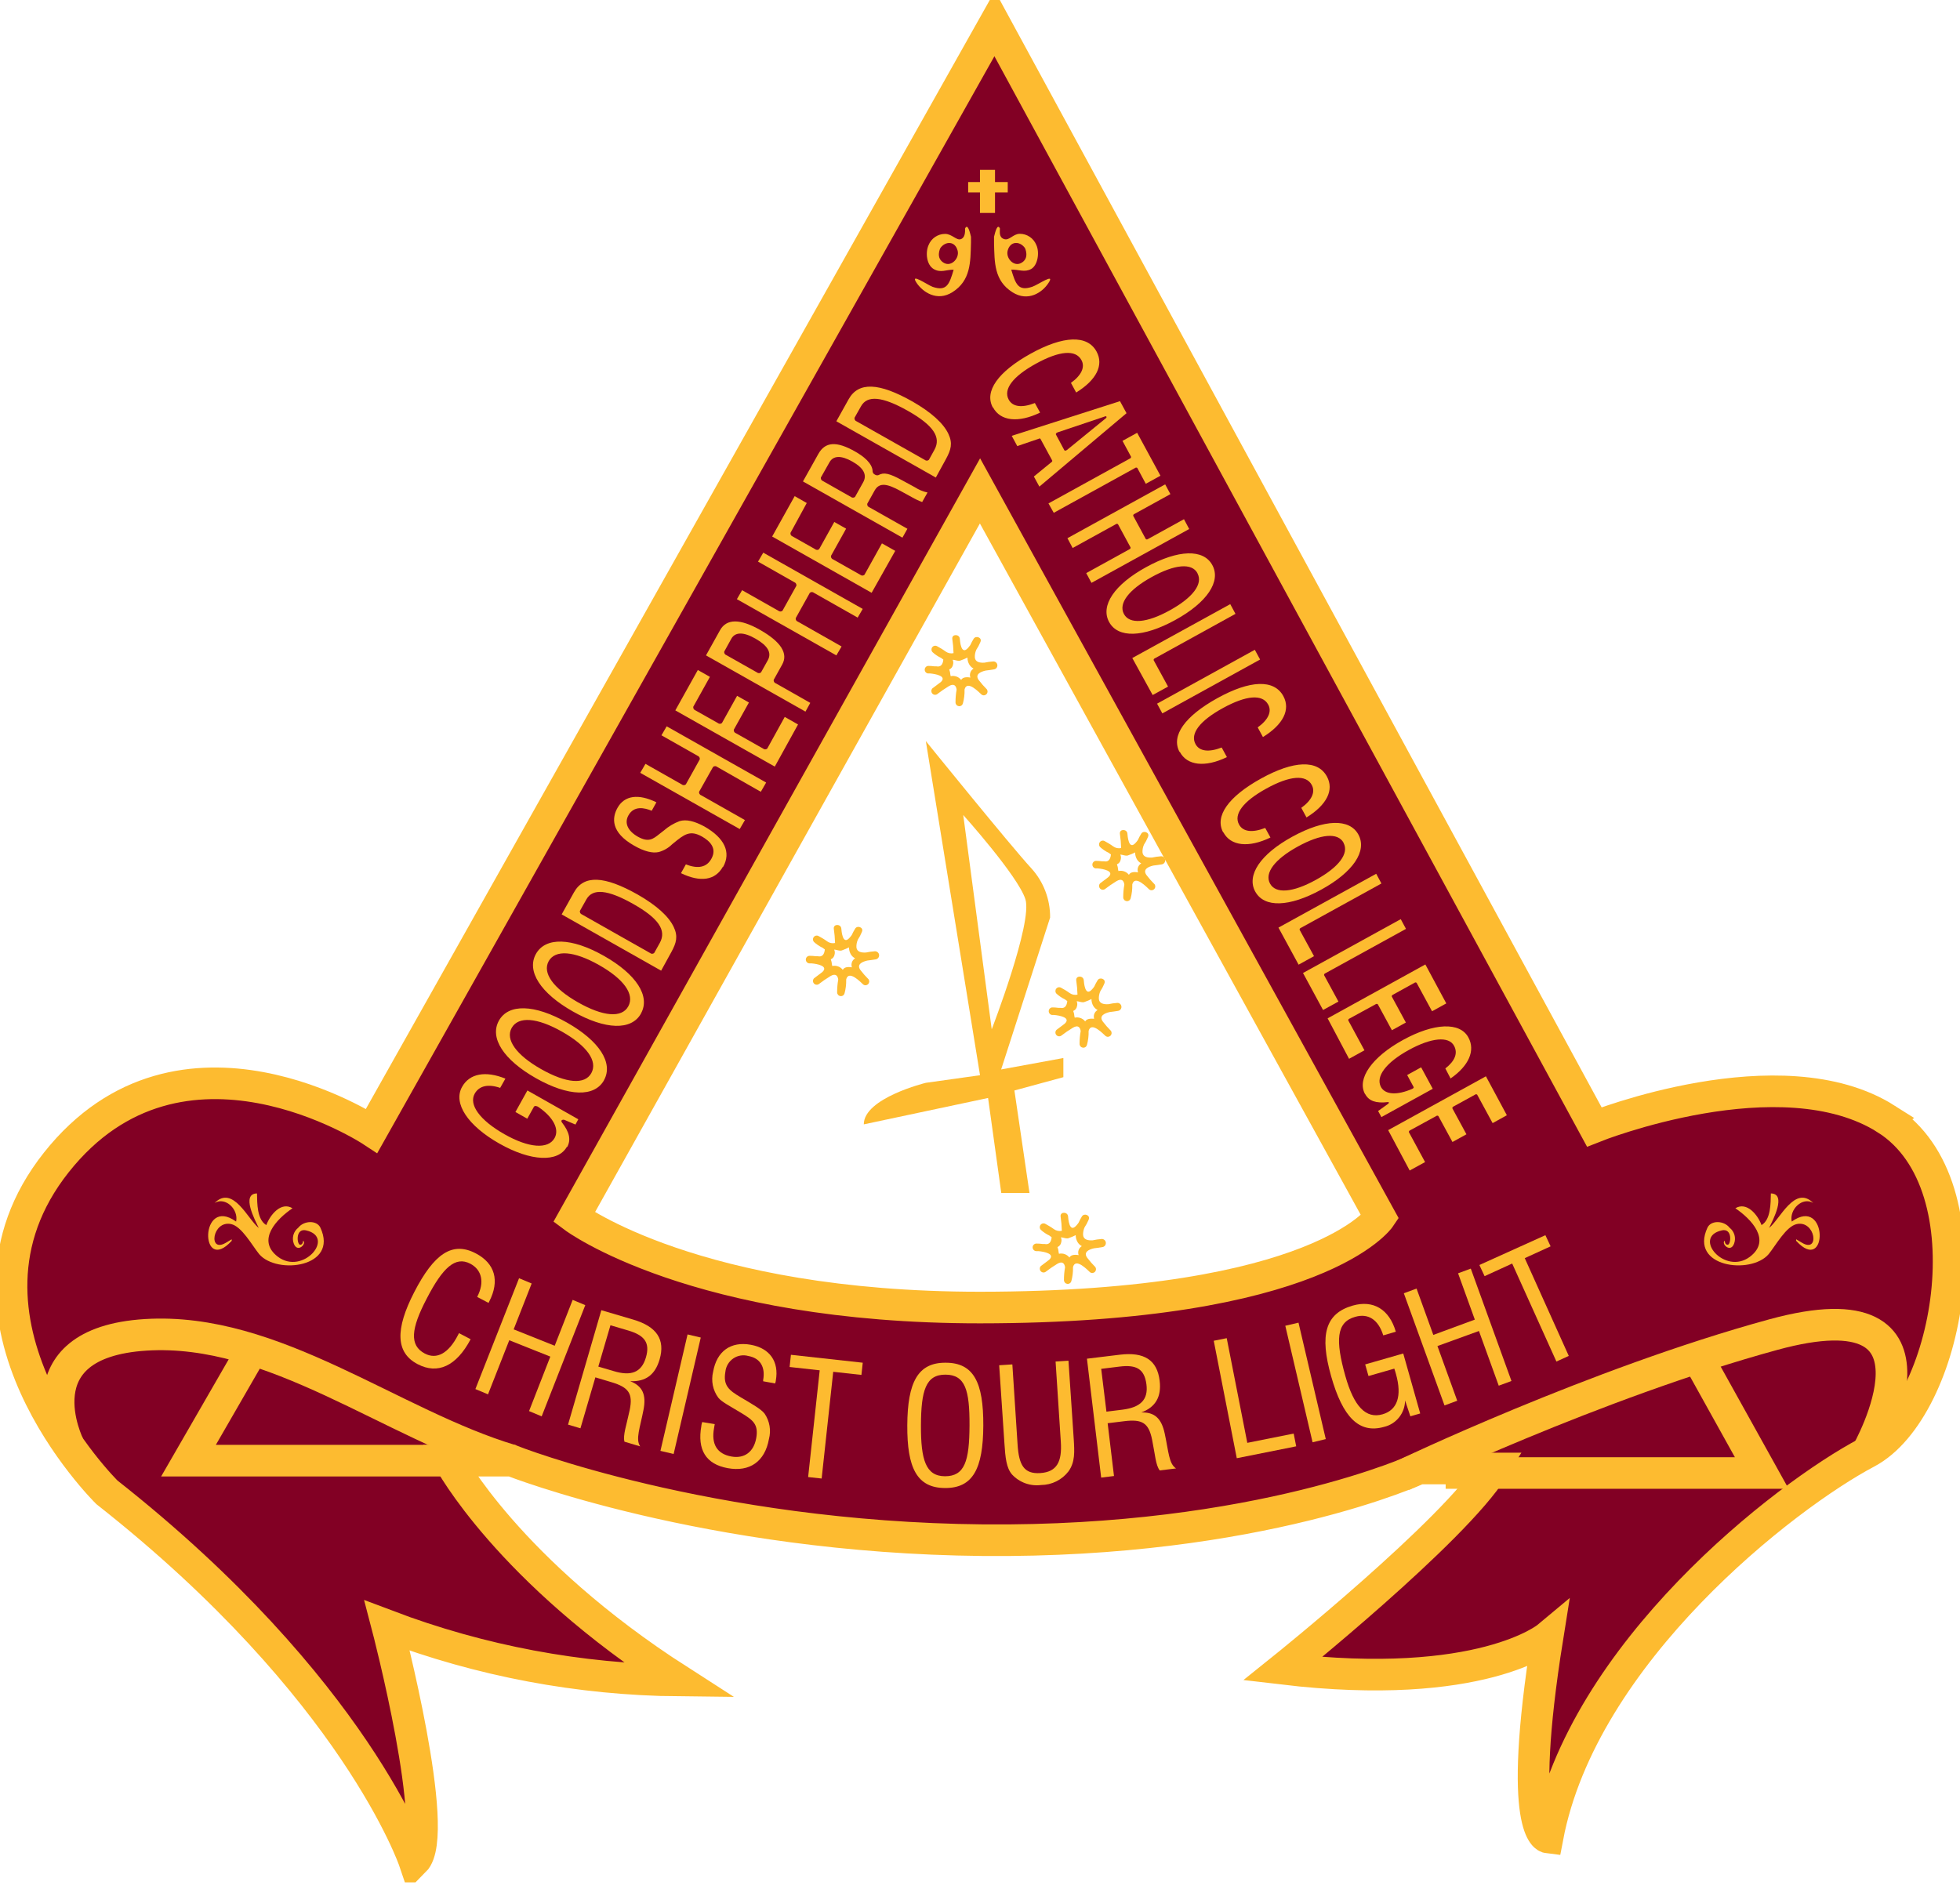<svg fill="none" height="120" viewBox="0 0 124 120" width="124" xmlns="http://www.w3.org/2000/svg" xmlns:xlink="http://www.w3.org/1999/xlink"><clipPath id="a"><path d="m0 0h124v119.118h-124z"/></clipPath><g clip-path="url(#a)"><path d="m119.34 70.816c-6.65-4.222-18.477.498-18.477.498l-37.936-69.821-39.412 70.068s-12.072-7.95-19.955 2.004c-7.882 9.954 3.203 20.871 3.203 20.871 15.758 12.41 19.454 23.343 19.454 23.343 1.726-1.741-1.726-14.909-1.726-14.909 5.91 2.24 12.164 3.417 18.477 3.478-10.843-6.958-14.536-13.916-14.536-13.916h3.941s12.337 4.874 29.834 5.034c17.497.16 27.569-4.536 27.569-4.536h4.68c-2.464 3.975-13.304 12.674-13.304 12.674 12.566 1.49 16.752-2.004 16.752-2.004-1.987 12.423 0 12.673 0 12.673 2.216-11.691 15.026-21.616 20.203-24.351s7.886-16.879 1.232-21.105zm-57.34 11.928c-18.044 0-25.681-5.715-25.681-5.715l25.681-45.964 25.313 45.964s-3.819 5.705-25.313 5.715z" fill="#820024" stroke="#fdbb30" stroke-width="2"/><path d="m4.359 91.486s-3.272-6.507 4.859-7.015c8.131-.508 15.54 5.679 23.157 7.95" stroke="#fdbb30" stroke-width="2"/><path d="m88.721 93.384s12.181-5.842 23.475-8.929c12.036-3.29 5.912 7.482 5.912 7.482" stroke="#fdbb30" stroke-width="2"/><path d="m15.967 85.424-4.041 7.008h17.984" stroke="#fdbb30" stroke-width="2"/><path d="m107.563 86.207 3.895 7.008h-19.998" stroke="#fdbb30" stroke-width="2"/><g fill="#fdbb30"><path d="m67.269 66.955-3.931.722 3.097-9.61c.012-1.156-.415-2.273-1.192-3.123-1.325-1.44-6.67-8.047-6.67-8.047l3.428 21.145-3.428.481s-3.925.959-3.925 2.629l7.863-1.67.835 6.013h1.785l-.954-6.487 3.097-.842v-1.203zm-4.527-1.817-1.802-13.562s3.454 3.845 3.931 5.325-2.13 8.237-2.13 8.237z"/><path d="m19.362 77.861c1.885.417-.185 2.866-1.779 1.67-1.384-1.052-.076-2.392.921-3.07-.719-.438-1.414.411-1.656 1.065-.59-.351-.576-1.366-.59-2.004-1.017.02-.126 1.69.113 2.185.05.04.053.037 0 0-.689-.538-1.623-2.739-2.792-1.583.682-.404 1.524.407 1.358 1.179-2.318-1.67-2.302 3.427-.278 1.219v-.097l-.378.224c-1.133.668-.845-1.43.331-1.189.679.14 1.325 1.336 1.785 1.904 1.116 1.316 5.031.835 3.875-1.67-.229-.494-1.05-.458-1.404 0-.147.115-.254.274-.305.454s-.043.372.023.548c.225.625.845 0 .59-.184 0 0 0 .271-.195.257-.195-.013-.308-1.059.381-.909z"/><path d="m108.931 77.861c-1.885.417.185 2.866 1.778 1.67 1.384-1.052.076-2.392-.921-3.07.719-.438 1.418.411 1.656 1.065.59-.351.577-1.366.59-2.004 1.017.02.126 1.69-.113 2.185-.053.037-.049.04 0 0 .689-.538 1.623-2.739 2.792-1.583-.682-.404-1.523.407-1.358 1.179 2.319-1.67 2.302 3.427.279 1.219v-.097l.377.224c1.133.668.845-1.43-.331-1.189-.679.14-1.325 1.336-1.785 1.904-1.116 1.316-5.031.835-3.875-1.67.228-.494 1.05-.458 1.404 0 .148.114.255.273.307.454.051.18.043.373-.022.548-.225.625-.845 0-.593-.184 0 0 0 .271.195.257.196-.013.315-1.059-.38-.909z"/><path d="m62.95 10.749h-.951v2.726h.951z"/><path d="m63.755 11.521h-2.504v.655h2.504z"/><path d="m65.302 18.148c-.894.304-1.05-.184-1.325-1.082.457-.023.841.19 1.259-.043.417-.234.546-1.039.331-1.513-.084-.211-.228-.392-.414-.519s-.407-.196-.632-.195c-.431 0-.662.444-.994.334s-.268-.431-.268-.678c-.156-.307-.285.177-.371.531v.384c.033 1.243 0 2.392 1.169 3.13.994.628 1.894 0 2.272-.585.467-.688-.649.11-1.027.237zm-1.553-2.285c.159-.615.762-.625 1.093-.17 0 0 .331.668-.258.959-.45.231-.957-.307-.835-.788z"/><path d="m57.989 17.901c.378.568 1.285 1.213 2.272.585 1.156-.738 1.136-1.891 1.169-3.13v-.374c-.083-.351-.215-.838-.371-.531 0 .244 0 .591-.275.685-.275.093-.556-.334-.994-.334-.225-0-.446.068-.632.195-.187.127-.331.308-.414.519-.209.474-.123 1.253.331 1.513.454.261.801.02 1.258.043-.272.899-.424 1.386-1.325 1.082-.358-.134-1.474-.932-1.02-.254zm1.762-1.246c-.596-.304-.258-.959-.258-.959.331-.454.934-.448 1.093.17.119.478-.388 1.016-.838.785z"/><path d="m62.811 25.788c-.553-1.022.331-2.265 2.395-3.407 2.063-1.143 3.587-1.206 4.17-.13.46.852 0 1.79-1.292 2.589l-.331-.611c.662-.474.911-1.002.662-1.446-.364-.668-1.381-.591-2.868.227-1.487.818-2.083 1.63-1.732 2.278.248.461.835.538 1.656.217l.331.605c-1.381.668-2.517.541-2.981-.334z"/><path d="m65.408 30.154 1.119-.915c.016-.009.029-.023.037-.04.008-.017.01-.036.006-.054l-.749-1.38c-.015-.011-.033-.017-.051-.017s-.036.006-.051.017l-1.361.464-.351-.648 6.849-2.195.414.762-5.514 4.646zm4.584-3.795c-.015-.012-.033-.018-.051-.018-.019 0-.037.006-.051.018l-2.981 1.002c-.035.011-.066.032-.089.06-.01.008-.017.02-.02.032-.004.012-.003.026 0.0.038l.536 1.002c.008.01.019.018.031.022s.026.004.038.001c.036-.005.071-.02.099-.043l2.454-2.004c.017-.009.031-.023.039-.041.008-.018.009-.037.004-.056z"/><path d="m66.332 31.857 5.15-2.839c.024-.008.044-.024.058-.045s.019-.047.015-.072l-.54-1.002.927-.511 1.474 2.716-.927.511-.537-1.002c-.019-.015-.043-.024-.068-.024-.025 0-.049.008-.068.024l-5.15 2.839z"/><path d="m68.72 36.267 2.732-1.507c.024-.008.044-.024.058-.045.013-.021.019-.047.015-.072l-.795-1.47c-.019-.016-.043-.025-.068-.025s-.049.009-.068.025l-2.732 1.506-.331-.621 6.184-3.407.331.618-2.279 1.256c-.024.008-.044.024-.058.045-.013.021-.019.047-.015.072l.795 1.47c.019.016.043.025.068.025s.049-.009.068-.025l2.279-1.256.331.621-6.183 3.407z"/><path d="m70.167 39.36c-.56-1.036.331-2.368 2.355-3.477s3.613-1.156 4.176-.124c.563 1.032-.331 2.372-2.355 3.481-2.024 1.109-3.613 1.156-4.176.12zm5.594-3.083c-.354-.668-1.437-.568-2.895.237-1.457.805-2.116 1.67-1.762 2.338.354.668 1.444.578 2.901-.227 1.457-.805 2.113-1.67 1.755-2.338z"/><path d="m71.635 41.641 6.197-3.41.331.615-5.104 2.816c-.024.008-.044.024-.058.045s-.019.047-.015.072l.911 1.67-.974.534z"/><path d="m79.386 41.12-6.184 3.409.334.616 6.184-3.409z"/><path d="m74.625 47.587c-.553-1.022.331-2.265 2.394-3.407 2.063-1.142 3.587-1.206 4.173-.127.46.848 0 1.79-1.292 2.589l-.331-.611c.662-.474.911-1.002.662-1.446-.364-.668-1.381-.591-2.865.224-1.484.815-2.083 1.63-1.732 2.278.248.461.835.534 1.656.217l.331.608c-1.381.668-2.52.541-2.981-.334z"/><path d="m77.384 52.675c-.553-1.022.331-2.265 2.395-3.407s3.587-1.206 4.17-.127c.46.848 0 1.79-1.292 2.589l-.331-.608c.662-.474.907-1.002.662-1.45-.364-.668-1.381-.591-2.868.227-1.487.818-2.083 1.63-1.732 2.278.248.461.835.534 1.656.217l.331.605c-1.381.668-2.517.541-2.981-.334z"/><path d="m79.411 56.419c-.56-1.036.331-2.368 2.358-3.477 2.027-1.109 3.613-1.159 4.173-.124s-.331 2.372-2.355 3.481-3.613 1.156-4.176.117zm5.594-3.083c-.358-.668-1.437-.568-2.898.234-1.461.802-2.116 1.67-1.762 2.338.354.668 1.444.578 2.901-.227 1.457-.805 2.113-1.67 1.755-2.338z"/><path d="m80.882 58.701 6.184-3.407.331.615-5.104 2.813c-.024.008-.044.024-.057.045-.013.021-.019.046-.016.071l.911 1.67-.974.538z"/><path d="m82.435 61.573 6.184-3.407.331.615-5.107 2.813c-.024.008-.044.024-.058.045-.013.021-.019.047-.015.072l.907 1.67-.974.534z"/><path d="m83.992 64.443 6.183-3.411 1.325 2.465-.901.498-.977-1.8c-.019-.017-.043-.026-.068-.026s-.049.009-.068.026l-1.361.752c-.024.008-.044.024-.058.045-.013.021-.019.047-.015.072l.891 1.643-.884.488-.891-1.643c-.02-.016-.044-.025-.07-.025s-.05.009-.07.025l-1.656.905c-.024.008-.044.024-.058.045-.013.021-.019.047-.015.072l1.023 1.891-.974.538z"/><path d="m86.356 69.23c-.523-.965.441-2.338 2.401-3.417 1.961-1.079 3.603-1.156 4.14-.164.454.832.03 1.797-1.126 2.599l-.331-.635c.613-.474.801-.969.553-1.43-.331-.625-1.437-.524-2.868.264-1.431.788-2.11 1.67-1.759 2.338.268.494 1.023.538 1.987.117.03-.013.057-.033.076-.06.006-.009.009-.021.009-.032 0-.011-.003-.022-.009-.032l-.404-.748.884-.488.735 1.359-3.249 1.79-.209-.384.629-.451c.016-.009.029-.022.039-.038.01-.016.016-.034.017-.052-.008-.01-.019-.018-.031-.022-.012-.004-.026-.004-.038-.001-.755.087-1.196-.07-1.431-.504z"/><path d="m87.823 71.517 6.184-3.407 1.325 2.465-.901.498-.977-1.8c-.019-.017-.043-.026-.068-.026s-.049.009-.068.026l-1.361.748c-.024.008-.044.024-.057.045-.013.021-.019.046-.016.071l.891 1.643-.884.488-.891-1.643c-.019-.016-.043-.025-.068-.025s-.049.009-.068.025l-1.656.905c-.024.008-.044.024-.058.045-.013.021-.019.047-.015.072l1.023 1.891-.974.534z"/><path d="m35.865 72.57c-.563 1.002-2.279.929-4.272-.201-1.994-1.129-2.941-2.549-2.361-3.587.47-.849 1.487-1.036 2.742-.524l-.331.585c-.765-.261-1.325-.134-1.61.364-.391.705.331 1.687 1.875 2.565 1.543.878 2.772.975 3.179.244.311-.558-.079-1.313-1.02-1.961-.05-.037-.11-.059-.172-.064-.022-.005-.044-.003-.065.006-.021.008-.038.023-.051.041l-.421.755-.749-.424.758-1.363 3.219 1.824-.179.334-.662-.281c-.03-.017-.065-.026-.099-.026-.035 0-.069.009-.099.026-.008.005-.015.012-.02.02-.009.023-.01.048-.005.071.005.024.018.045.035.062.474.615.573 1.089.331 1.543z"/><path d="m38.214 68.358c-.603 1.082-2.252 1.036-4.306-.127-2.053-1.163-2.948-2.555-2.345-3.641.603-1.086 2.255-1.042 4.306.12 2.05 1.163 2.948 2.555 2.342 3.648zm-5.842-3.31c-.411.738.285 1.714 1.865 2.609 1.58.895 2.765 1.002 3.176.247.411-.755-.278-1.724-1.858-2.619s-2.765-.982-3.183-.237z"/><path d="m40.555 64.135c-.603 1.086-2.252 1.039-4.306-.124-2.053-1.162-2.948-2.555-2.345-3.641s2.256-1.042 4.306.12c2.05 1.163 2.948 2.555 2.341 3.644zm-5.842-3.31c-.411.742.285 1.714 1.861 2.609s2.765 1.002 3.176.247-.278-1.724-1.858-2.615-2.765-.982-3.183-.237z"/><path d="m41.827 61.426-6.293-3.561.775-1.39c.619-1.119 1.911-1.069 4.057.147 1.163.668 1.944 1.366 2.262 2.048.278.595.159 1.002-.156 1.58zm-5.14-3.781c-.008.047.001.096.025.137.024.041.062.072.107.087l4.306 2.438c.036.032.083.05.131.05s.095-.018.131-.05l.354-.635c.444-.798-.073-1.56-1.683-2.469s-2.563-1.002-2.961-.287z"/><path d="m45.732 54.852c-.477.855-1.417 1.002-2.65.404l.311-.558c.768.307 1.325.187 1.616-.361.371-.668-.119-1.126-.593-1.396-.765-.434-1.133-.134-1.805.414l-.096.08c-.235.231-.525.397-.841.484-.397.09-.921-.043-1.55-.401-1.504-.852-1.404-1.774-1.06-2.392.441-.792 1.325-.912 2.464-.354l-.298.534c-.464-.194-1.126-.334-1.474.297-.265.474-.046.972.583 1.336.689.391.974.164 1.401-.18.08-.064.166-.134.265-.207.293-.256.63-.457.994-.591.424-.124.931 0 1.553.334 1.285.728 1.712 1.637 1.199 2.559z"/><path d="m48.133 50.106-2.759-1.573c-.036-.032-.083-.05-.131-.05-.048 0-.095.018-.131.05l-.884 1.573c-.008.048.002.096.027.137.025.041.064.072.109.086l2.765 1.567-.331.568-6.293-3.558.331-.568 2.292 1.299c.036.032.083.05.131.05s.095-.018.131-.05l.881-1.583c.008-.047-.001-.096-.025-.137-.024-.041-.062-.072-.107-.087l-2.292-1.299.331-.568 6.293 3.558z"/><path d="m49.017 48.512-6.293-3.558 1.424-2.555.765.434-1.053 1.891c-.008.048.001.097.025.138s.062.073.107.089l1.421.802c.036.033.083.051.131.051s.095-.018.131-.051l.957-1.72.749.424-.957 1.72c-.008.048.002.096.027.137.025.041.064.072.109.086l1.719.972c.036.032.083.05.131.05.048 0 .095-.018.131-.05l1.106-2.004.841.478z"/><path d="m50.958 45.032-6.293-3.558.888-1.593c.411-.738 1.275-.742 2.567 0 1.292.742 1.752 1.476 1.368 2.168l-.54.972c-.008.048.002.096.027.137.025.041.064.072.109.086l2.179 1.236zm-5.14-3.798c-.008.048.002.096.027.137.025.041.064.072.109.086l1.931 1.092c.036.032.083.05.131.05s.095-.018.131-.05l.427-.765c.265-.478 0-.922-.772-1.366-.772-.444-1.295-.424-1.533 0z"/><path d="m54.26 39.083-2.765-1.567c-.036-.032-.083-.05-.131-.05-.048 0-.095.018-.131.05l-.891 1.6c-.009.048.001.097.026.138.025.041.064.072.11.086l2.765 1.57-.331.565-6.293-3.558.331-.568 2.292 1.299c.037.031.083.049.131.049.048 0 .094-.017.131-.049l.881-1.583c.007-.048-.003-.096-.028-.137-.025-.041-.063-.072-.108-.087l-2.292-1.3.331-.568 6.293 3.561z"/><path d="m55.144 37.513-6.293-3.561 1.424-2.555.765.434-1.03 1.891c-.008.048.002.096.026.138.025.041.064.072.109.086l1.421.805c.036.032.082.049.129.049.048 0 .093-.018.129-.049l.957-1.72.749.424-.957 1.72c-.008.048.001.097.026.139.025.042.064.073.11.088l1.719.972c.036.032.083.05.131.05s.095-.018.131-.05l1.106-1.988.841.474z"/><path d="m58.34 31.77c-.229-.086-.451-.191-.662-.314l-.712-.391c-.801-.434-1.325-.575-1.633-.023l-.467.839c-.008.048.002.096.027.137.025.041.064.072.109.086l2.405 1.359-.315.561-6.293-3.558.974-1.74c.43-.772 1.146-.822 2.318-.157.51.287 1.119.745 1.116 1.279.007.04.024.078.048.11.025.032.057.057.094.074.033.024.071.039.112.045.04.006.082.002.12-.012.331-.19.689-.114 1.5.334l.798.434c.245.16.516.273.801.334zm-6.409-1.55c-.008.048.002.096.027.137.025.041.064.072.109.086l1.765 1.002c.036.031.083.049.131.049.048 0 .094-.017.131-.049l.517-.929c.258-.464.026-.905-.689-1.309s-1.209-.378-1.447.05z"/><path d="m59.205 30.22-6.293-3.561.775-1.39c.619-1.116 1.911-1.069 4.054.147 1.163.668 1.944 1.366 2.262 2.044.278.595.162 1.002-.152 1.58zm-5.144-3.781c-.008.048.001.097.026.139.025.042.064.073.11.088l4.306 2.435c.036.032.083.05.131.05s.095-.018.131-.05l.351-.635c.444-.798-.073-1.56-1.683-2.469s-2.563-1.002-2.961-.287z"/><path d="m29.775 84.749c-.901 1.704-2.08 2.245-3.355 1.577-1.391-.728-1.427-2.201-.212-4.56 1.252-2.428 2.408-3.23 3.895-2.449 1.212.635 1.527 1.73.845 3.053l-.04.08-.719-.378c.483-.935.291-1.717-.434-2.101-.947-.498-1.745.244-2.759 2.208-.994 1.901-1.11 2.956-.119 3.477.745.391 1.504 0 2.106-1.186l.056-.107z"/><path d="m32.838 80.888.798.334-1.139 2.903 2.597 1.036 1.136-2.903.798.334-2.759 7.038-.798-.334 1.345-3.447-2.597-1.036-1.345 3.424-.798-.334z"/><path d="m38.044 82.912 2.03.598c1.474.438 2.024 1.256 1.656 2.519-.285.975-.884 1.416-1.861 1.376.785.307 1.03.855.841 1.817-.222 1.149-.513 1.851-.209 2.308l-.994-.297c-.109-.411.129-1.042.331-2.004.215-1.049-.066-1.436-1.149-1.76l-1.023-.307-.944 3.224-.785-.234zm.785 3.855c1.099.334 1.755.084 2.034-.862s-.099-1.406-1.113-1.707l-1.129-.334-.768 2.616z"/><path d="m43.499 84.445.835.197-1.716 7.369-.835-.197z"/><path d="m45.218 90.12-.046.267c-.179 1.002.189 1.62 1.103 1.784.815.147 1.411-.287 1.567-1.159.156-.872-.192-1.139-.934-1.59-.742-.451-1.255-.708-1.461-.969-.173-.232-.293-.501-.35-.786s-.051-.579.019-.861c.229-1.289 1.106-1.937 2.381-1.707 1.199.217 1.798 1.062 1.586 2.261 0 .06-.033.127-.043.187l-.758-.137v-.08c.149-.842-.199-1.386-.937-1.52-.162-.046-.331-.055-.497-.028-.166.027-.323.091-.462.187s-.255.221-.34.366c-.086.146-.139.308-.155.477-.152.862.219 1.166.964 1.607.745.441 1.305.758 1.52 1.042.157.232.263.495.31.772s.034.561-.038.832c-.252 1.416-1.212 2.095-2.6 1.844-1.388-.251-1.944-1.159-1.676-2.672 0-.08.04-.167.053-.247z"/><path d="m51.859 86.716-1.904-.21.083-.772 4.544.501-.083.772-1.785-.197-.732 6.754-.855-.093z"/><path d="m59.824 86.235c1.775 0 2.398 1.239 2.385 3.978-.013 2.739-.662 3.962-2.428 3.952s-2.398-1.263-2.381-3.978c.017-2.716.669-3.962 2.424-3.952zm-.04 7.185c1.249 0 1.543-.959 1.553-3.21.01-2.252-.272-3.213-1.52-3.22-1.249-.007-1.543 1.002-1.553 3.2-.01 2.198.305 3.224 1.52 3.23z"/><path d="m64.047 86.342.331 5.077c.083 1.276.394 1.871 1.437 1.8 1.043-.07 1.384-.708 1.298-1.981l-.331-5.077.815-.053.331 4.927c.053.832.096 1.486-.331 2.078-.205.266-.468.482-.768.631-.3.149-.63.228-.964.231-.337.043-.68.005-1-.111s-.608-.307-.841-.557c-.358-.421-.421-1.062-.48-1.984l-.331-4.927z"/><path d="m68.766 85.981 2.09-.254c1.527-.184 2.355.334 2.51 1.653.122 1.002-.255 1.67-1.166 2.004.841-.03 1.282.371 1.487 1.336.248 1.146.258 1.907.715 2.205l-1.03.127c-.262-.334-.291-1.002-.487-1.961-.215-1.049-.626-1.293-1.749-1.156l-1.06.13.401 3.34-.811.1zm2.236 3.227c1.139-.14 1.656-.625 1.527-1.607-.129-.982-.643-1.249-1.692-1.122l-1.169.144.331 2.709z"/><path d="m76.788 84.846.821-.164 1.302 6.624 2.934-.588.159.808-3.759.752z"/><path d="m81.315 83.897.835-.197 1.726 7.369-.835.201z"/><path d="m88.893 88.624c-.003.388-.136.763-.376 1.066s-.574.516-.949.604c-1.583.454-2.62-.608-3.355-3.21-.735-2.602-.374-3.962 1.365-4.463 1.305-.374 2.318.234 2.729 1.653l-.795.231c-.311-1.002-.957-1.41-1.775-1.173-1.199.334-1.259 1.49-.623 3.745.546 1.934 1.298 2.722 2.355 2.422.931-.267 1.242-1.152.845-2.555-.03-.107-.06-.214-.103-.334l-1.633.468-.209-.735 2.408-.691 1.073 3.795-.623.18z"/><path d="m88.814 81.84.805-.297 1.06 2.933 2.626-.969-1.06-2.93.805-.297 2.573 7.112-.805.297-1.252-3.461-2.626.952 1.252 3.461-.805.297z"/><path d="m95.669 79.959-1.745.798-.331-.705 4.176-1.887.331.705-1.636.748 2.785 6.186-.782.357z"/><path d="m69.674 78.409c-.184.013-.367.04-.546.08-.285.017-.58-.033-.606-.334-.007-.169.026-.338.096-.491.095-.141.176-.29.242-.448l.023-.057c.099-.264-.295-.407-.434-.184-.08.13-.152.265-.215.404-.039.058-.082.113-.129.164-.467.541-.523-.471-.533-.568-.026-.304-.503-.307-.474 0 .045.302.072.607.08.912-.086.019-.175.02-.261.002-.086-.018-.168-.054-.239-.105-.175-.13-.371-.24-.54-.334-.05-.029-.109-.038-.165-.027-.056.011-.107.043-.142.089s-.052.103-.049.161c.004.058.028.113.068.154.16.146.341.268.537.361.05.037.099.067.146.107-.033.334-.182.484-.444.427h-.123c-.132-.018-.264-.027-.397-.027-.063 0-.124.025-.169.07s-.07.106-.07.17.025.125.07.17.105.07.169.07h.133c.331.03 1.063.16.689.531-.035.031-.071.06-.109.087l-.381.287-.05.037c-.04.041-.064.096-.068.154-.003.058.014.115.049.161.035.046.086.078.142.089.056.011.115.002.165-.027.238-.184.486-.354.742-.511.331-.2.467-.033.5.214-.048.269-.071.542-.07.815.001.057.023.112.061.155.038.043.09.07.146.078.056.008.114-.005.161-.036.048-.031.083-.079.099-.134.077-.283.112-.575.106-.869 0 0 0 0 0-.023.166-.628.947.214 1.083.334.046.031.101.046.156.04s.107-.03.146-.069c.039-.04.064-.092.069-.147.005-.056-.009-.112-.04-.158-.186-.184-.359-.382-.517-.591-.252-.354.093-.521.434-.598.185-.017.368-.05.52-.073.068-.008.129-.043.172-.097.042-.054.061-.122.054-.191s-.042-.131-.096-.173-.121-.062-.189-.054zm-2.017 1.169c-.077-.098-.18-.173-.297-.214-.117-.042-.244-.05-.365-.023-.003-.031-.009-.061-.02-.09-.008-.114-.032-.227-.073-.334.063-.026.117-.068.159-.122.042-.054.069-.118.079-.185.029-.102.021-.211-.023-.307.149 0 .374.117.52.037.143-.049.283-.108.417-.177-0.0.151.038.3.113.431.065.112.16.204.275.264-.094.056-.165.144-.202.247-.037.104-.037.217 0.0.321-.126-.02-.47-.067-.583.154z"/><path d="m70.671 63.467c-.184.013-.367.039-.546.08-.288.017-.58-.033-.606-.334-.007-.169.026-.337.096-.491.094-.141.174-.291.238-.448l.023-.057c.099-.264-.295-.408-.434-.187-.08.13-.152.265-.215.404-.039.058-.082.113-.129.164-.464.541-.523-.471-.533-.568-.026-.304-.503-.307-.477 0 .045.302.071.607.08.912-.086.02-.175.021-.261.003-.086-.018-.168-.054-.239-.106-.176-.13-.371-.24-.54-.334-.05-.029-.109-.038-.165-.027-.056.011-.107.043-.142.089-.035.046-.052.103-.049.161.003.058.028.113.068.154.16.147.341.269.536.361.05.037.099.067.146.107-.033.334-.182.484-.444.428h-.122c-.132-.019-.265-.028-.397-.027-.058.007-.112.035-.15.079-.039.044-.06.101-.06.16s.021.116.06.16c.039.044.092.072.15.079h.132c.331.03 1.063.16.689.531-.035.031-.071.06-.109.087-.146.107-.278.21-.381.287l-.05.037c-.04.041-.064.096-.068.154s.014.115.049.161.086.078.142.089c.056.011.115.002.165-.027.238-.183.486-.352.742-.508.331-.2.467-.033.5.21-.049.269-.072.542-.07.815.001.057.023.112.06.155s.09.07.146.078c.056.008.114-.005.161-.036.048-.031.083-.079.099-.134.077-.283.113-.575.106-.869-.001-.008-.001-.015 0-.023.166-.631.944.217 1.083.334.046.031.101.046.156.04s.107-.03.146-.069c.039-.04.064-.092.069-.147.005-.056-.009-.111-.04-.158-.186-.185-.358-.382-.517-.591-.252-.354.093-.521.434-.601.185-.017.364-.05.52-.073.066-.007.127-.041.169-.093s.061-.119.054-.186-.04-.128-.092-.171-.118-.062-.185-.055zm-2.017 1.169c-.077-.098-.18-.173-.297-.214-.117-.042-.244-.05-.365-.023-.002-.031-.009-.061-.02-.09-.008-.114-.032-.227-.073-.334.063-.026.118-.068.16-.122s.069-.118.079-.185c.029-.102.021-.211-.023-.307.149 0 .378.117.52.037.143-.048.283-.107.417-.177-.001.152.038.302.113.434.065.112.16.202.275.261-.094.053-.167.137-.207.238s-.044.213-.012.316c-.109 0-.45-.053-.566.17z"/><path d="m73.436 54.188c-.185.012-.369.039-.55.08-.285.017-.58-.033-.606-.334-.007-.168.026-.335.096-.488.094-.142.174-.293.238-.451l.023-.057c.099-.264-.298-.404-.434-.184-.08.13-.152.265-.215.404-.039.058-.082.113-.129.164-.467.541-.523-.474-.533-.568-.026-.304-.503-.307-.477 0 .045.302.071.607.08.912-.086.019-.175.02-.261.002-.086-.018-.168-.054-.239-.106-.175-.13-.371-.24-.54-.334-.05-.029-.109-.038-.165-.027-.056.011-.107.043-.142.089s-.052.103-.049.161c.004.058.028.113.068.154.16.147.341.269.537.361.05.033.099.067.146.107-.035.343-.183.487-.444.431h-.122c-.132-.018-.265-.027-.398-.027-.058.007-.111.035-.15.079-.039.044-.06.101-.06.16s.021.116.06.16c.039.044.092.072.15.079h.133c.331.03 1.063.16.689.531-.035.031-.071.06-.109.087-.146.107-.278.21-.381.287l-.05.037c-.04.041-.064.096-.068.154-.003.058.014.115.049.161.035.046.086.078.142.089.056.011.115.002.165-.027.238-.184.486-.354.742-.511.331-.2.467-.033.5.214-.048.269-.071.542-.07.815.001.057.023.112.061.155.038.043.09.07.146.078.056.008.114-.005.161-.036.048-.031.083-.079.099-.134.077-.283.112-.575.106-.869v-.023c.166-.631.947.214 1.083.334.046.031.101.046.156.04.055-.005.107-.03.146-.069.039-.04.064-.092.069-.147.005-.056-.009-.112-.04-.158-.186-.183-.358-.38-.517-.588-.252-.354.093-.521.434-.601.185-.017.364-.05.52-.073.068-.007.13-.04.173-.093.043-.053.064-.121.057-.189-.007-.068-.04-.131-.092-.174-.052-.044-.12-.064-.188-.058zm-2.017 1.169c-.077-.098-.18-.173-.297-.214-.117-.042-.244-.05-.365-.023-.002-.031-.009-.061-.02-.09-.008-.114-.032-.227-.073-.334.063-.026.118-.068.16-.121.042-.054.069-.118.078-.186.028-.102.019-.211-.026-.307.149 0 .378.117.52.037.143-.048.283-.107.417-.177-.001.152.038.302.113.434.066.111.161.201.275.261-.094.056-.165.144-.202.247-.037.104-.037.217 0 .321-.129-.02-.46-.07-.58.154z"/><path d="m62.825 41.858c-.184.012-.366.038-.546.077-.288.017-.58-.033-.606-.334-.007-.168.026-.335.096-.488.096-.142.177-.293.242-.451l.023-.057c.099-.264-.295-.404-.434-.184-.081.13-.152.265-.215.404-.039.057-.083.112-.129.164-.467.541-.523-.474-.533-.568-.026-.304-.503-.307-.477 0 .045.302.072.607.08.912-.086.019-.175.02-.261.002-.086-.018-.168-.054-.239-.106-.175-.13-.371-.244-.54-.334-.05-.029-.109-.038-.165-.027-.056.011-.107.043-.142.089-.035.046-.052.103-.049.161.004.058.028.113.068.154.16.147.341.269.537.361.05.037.099.067.146.107-.033.334-.182.484-.444.427h-.123c-.133-.018-.267-.028-.401-.027-.058.007-.111.035-.15.079s-.06.101-.06.16c0 .059.021.116.06.16s.092.072.15.079h.133c.331.03 1.063.16.689.531-.036.031-.074.06-.113.087-.146.107-.278.21-.381.287l-.05.037c-.04.041-.064.096-.068.154-.003.058.014.115.049.161s.086.078.142.089c.056.011.115.002.165-.027.238-.184.486-.354.742-.511.331-.201.467-.034.5.214-.048.269-.072.542-.07.815.001.057.023.112.06.155.038.043.09.07.146.078.056.008.114-.005.161-.036.048-.031.083-.079.099-.133.077-.283.113-.575.106-.869-.001-.008-.001-.016 0-.023.166-.631.944.217 1.083.334.046.031.101.046.156.04s.107-.03.146-.069c.039-.04.064-.092.069-.147.005-.056-.009-.111-.04-.158-.186-.185-.358-.382-.517-.591-.252-.354.093-.521.434-.601.185-.017.364-.05.517-.073.066-.006.128-.039.17-.09.043-.052.063-.118.057-.185s-.038-.129-.09-.172c-.051-.043-.117-.064-.184-.057zm-2.017 1.169c-.077-.098-.18-.173-.297-.214-.117-.042-.244-.05-.365-.023-.003-.031-.009-.061-.02-.09-.008-.114-.032-.227-.073-.334.063-.026.118-.068.16-.122s.069-.118.079-.185c.029-.102.021-.211-.023-.307.149 0 .378.117.52.037.143-.048.283-.107.417-.177-.001.152.038.302.113.434.065.112.16.204.275.264-.094.056-.166.143-.203.247-.037.104-.037.217.001.321-.119-.023-.47-.07-.583.15z"/><path d="m55.333 60.2c-.184.011-.366.037-.546.077-.288.017-.58-.033-.606-.334-.007-.168.026-.335.096-.488.095-.142.174-.293.238-.451l.023-.057c.099-.264-.298-.404-.434-.184-.08.13-.152.265-.215.404-.039.058-.082.113-.129.164-.464.541-.523-.471-.533-.568-.026-.304-.503-.307-.477 0 .045.302.071.607.08.912-.086.019-.175.02-.261.002-.086-.018-.168-.054-.239-.106-.176-.13-.371-.244-.54-.334-.05-.029-.109-.038-.165-.027-.056.011-.107.043-.142.089s-.053.103-.049.161c.003.058.028.113.068.154.16.147.341.269.536.361.05.037.099.067.146.107-.035.343-.183.487-.444.431h-.122c-.132-.018-.265-.027-.398-.027-.063 0-.124.025-.169.07s-.07.106-.07.17.025.125.07.17.105.07.169.07h.133c.331.03 1.063.16.689.531-.035.031-.071.06-.109.087-.146.107-.278.21-.381.287l-.05.037c-.04.041-.064.096-.068.154-.004.058.014.115.049.161s.085.078.142.089c.056.011.115.002.165-.027.238-.184.486-.354.742-.511.331-.2.467-.033.5.214-.048.269-.072.542-.07.815.001.057.023.112.061.155.038.043.09.07.146.078.056.008.114-.005.161-.036.048-.031.083-.078.099-.133.077-.283.112-.575.106-.869v-.023c.166-.631.947.214 1.086.334.046.031.101.046.156.04s.107-.03.146-.069c.039-.04.064-.092.069-.147.005-.056-.009-.111-.04-.158-.185-.184-.358-.38-.517-.588-.252-.354.093-.521.434-.601.185-.02.368-.05.52-.073.068-.007.13-.042.172-.095.043-.053.062-.122.055-.19-.007-.068-.042-.131-.095-.173s-.121-.063-.189-.055zm-2.017 1.169c-.077-.098-.18-.172-.297-.214-.117-.042-.244-.05-.365-.023-.002-.031-.009-.061-.02-.09-.008-.114-.033-.227-.073-.334.063-.026.118-.068.16-.122.042-.054.069-.118.079-.185.028-.102.018-.211-.026-.307.149 0 .378.117.52.037.143-.05.283-.11.417-.18-0.0.152.038.302.113.434.065.112.16.202.275.261-.094.056-.165.144-.202.247-.037.104-.037.217 0 .321-.122-.017-.467-.067-.573.157z"/></g></g></svg>